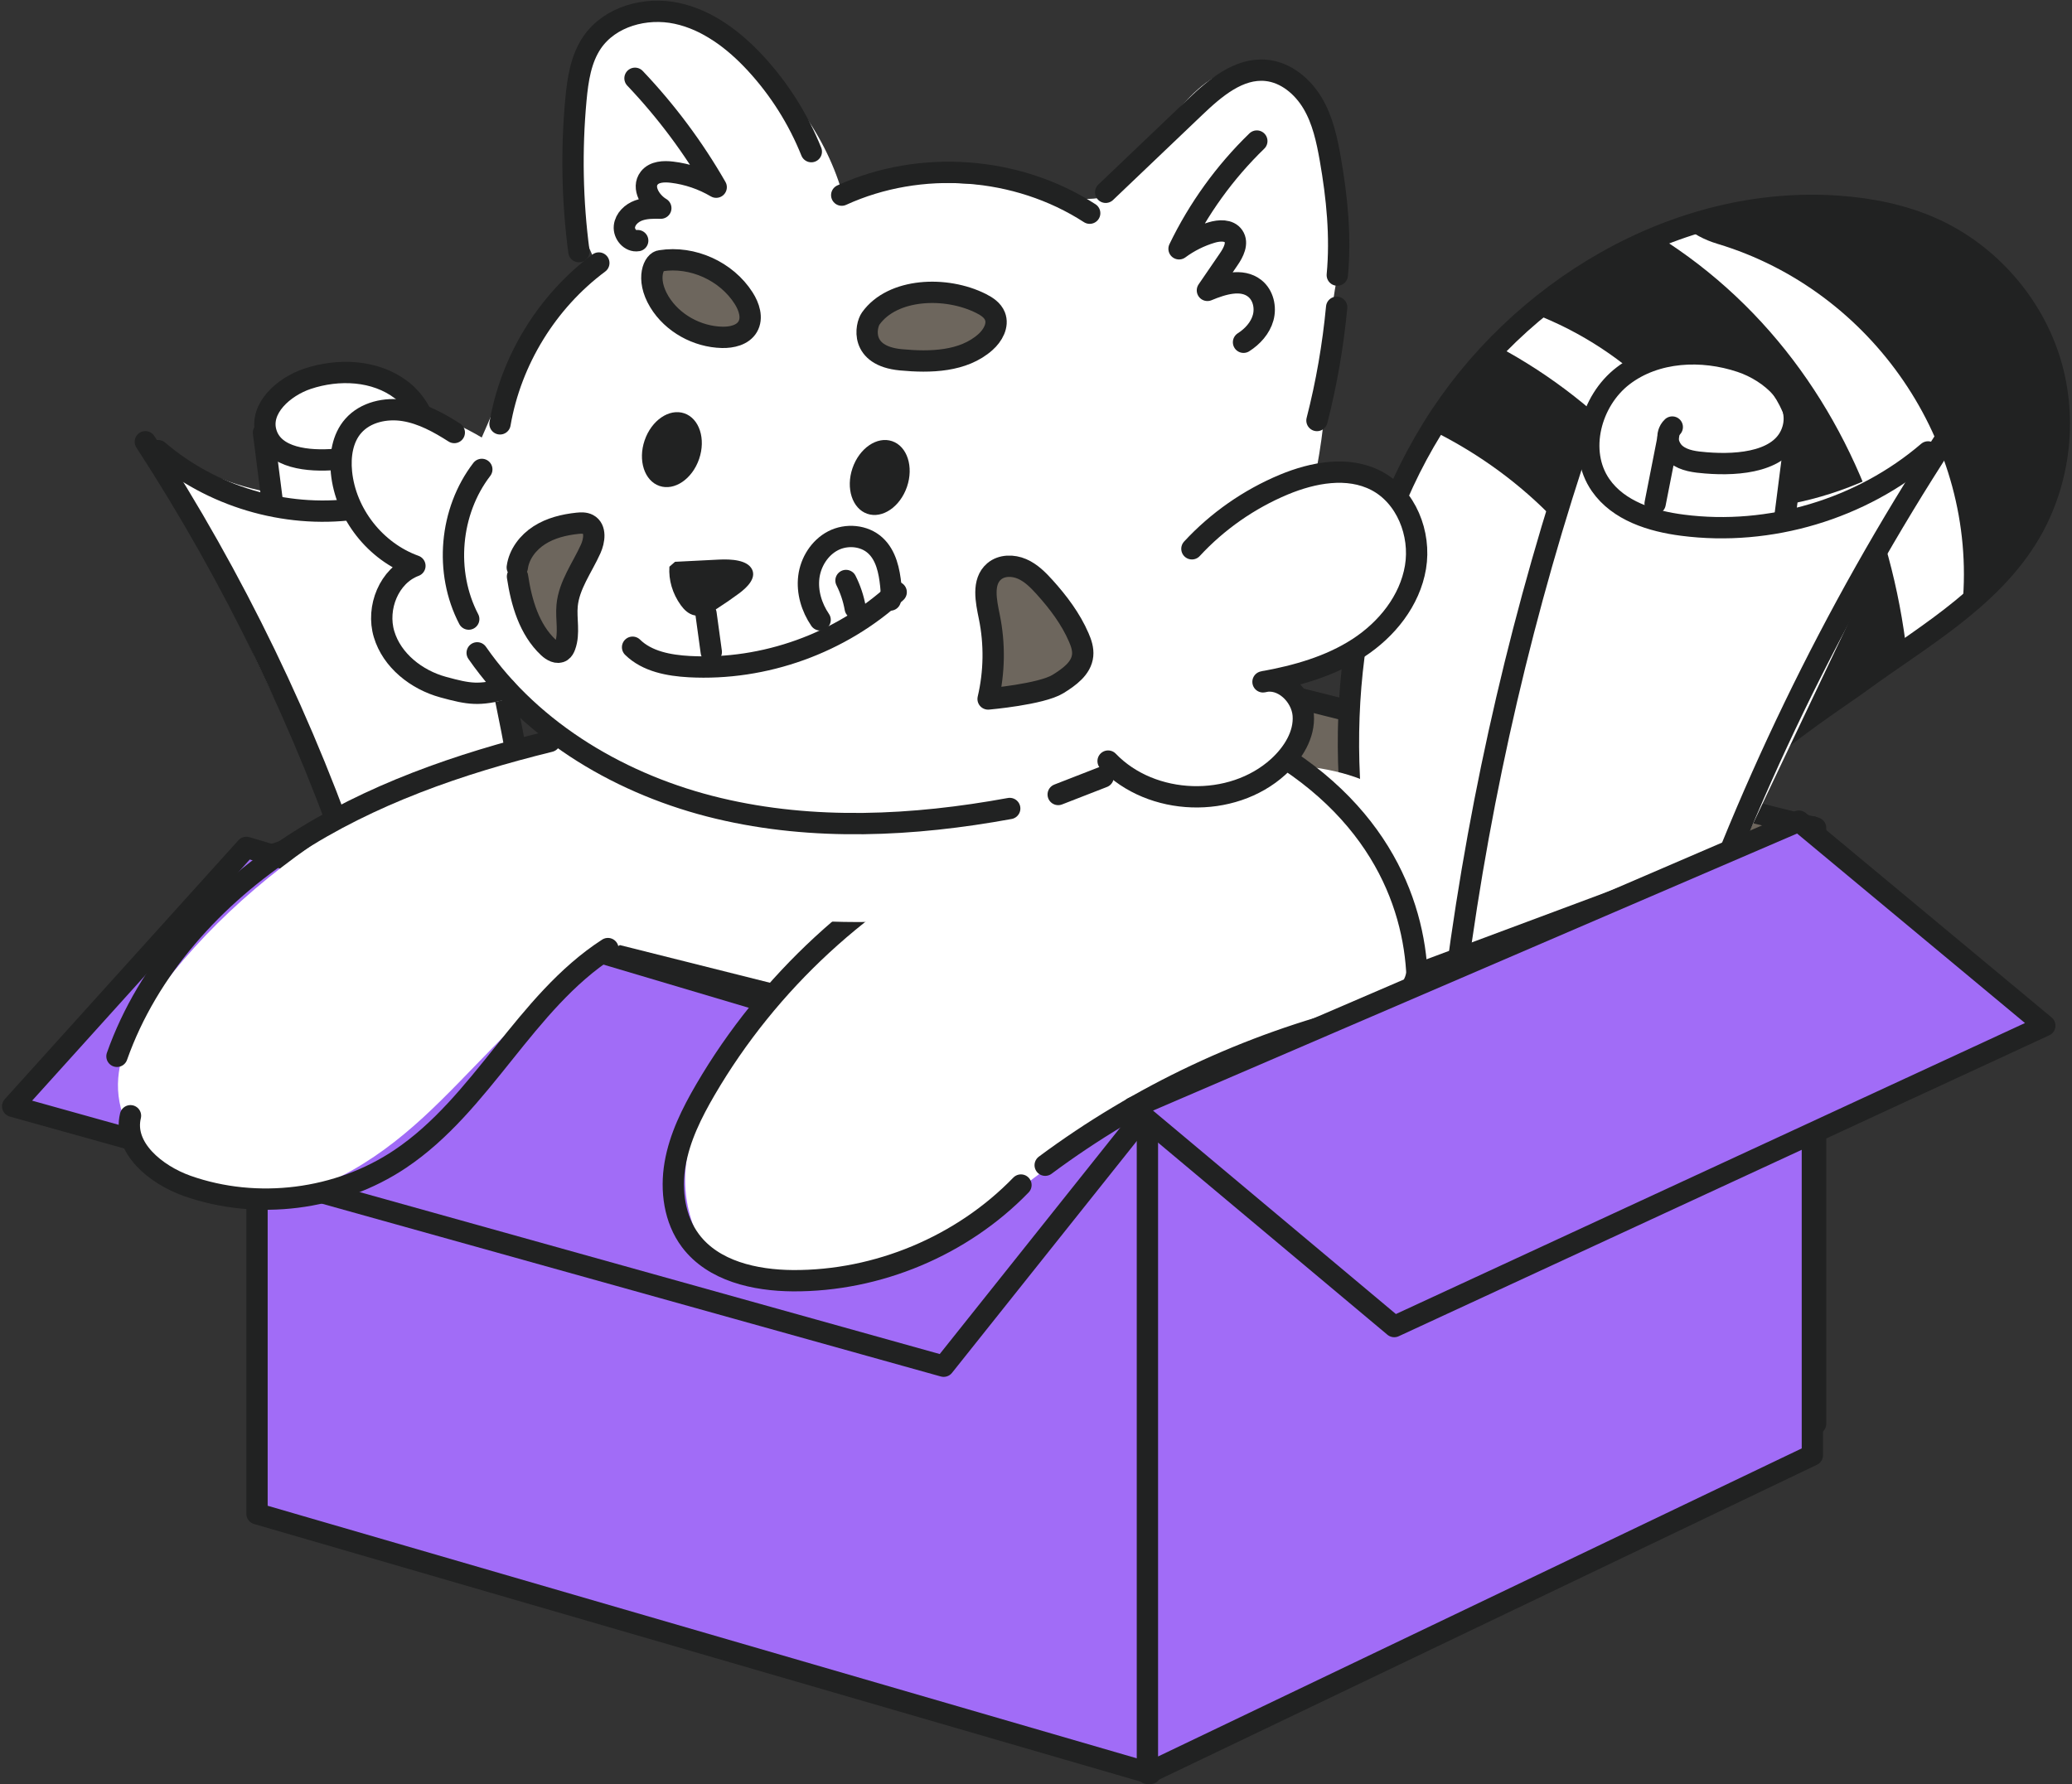 <?xml version="1.0" encoding="UTF-8"?> <svg xmlns="http://www.w3.org/2000/svg" width="490" height="422" viewBox="0 0 490 422" fill="none"><rect x="0" y="0" width="490" height="422" fill="#333333" stroke="none"/><path d="M219.383 151.819V308.1L62.127 346.835V202.91L219.383 151.819Z" fill="#6D665D" stroke="#212222" stroke-width="5.043" stroke-linecap="round" stroke-linejoin="round"></path><path d="M245.071 301.511V149.634L429.361 195.833V336.782L245.071 301.511Z" fill="#6D665D" stroke="#212222" stroke-width="5.043" stroke-linecap="round" stroke-linejoin="round"></path><path d="M383.432 298.519C350.733 282.783 330.711 247.983 322.927 212.544C314.706 175.071 318.589 134.033 338.713 101.385C358.837 68.72 396.478 46.075 434.741 48.798C442.424 49.336 450.107 50.883 457.134 54.044C470.298 59.978 480.687 71.813 484.874 85.633C489.06 99.452 486.992 115.053 479.326 127.309C470.046 142.137 454.041 151.047 439.919 161.369C425.797 171.691 338.31 224.917 399.554 281.841L383.432 298.535V298.519Z" fill="white"></path><mask id="mask0_3202_20080" style="mask-type:luminance" maskUnits="userSpaceOnUse" x="318" y="48" width="169" height="251"><path d="M383.432 298.518C350.733 282.783 330.711 247.983 322.927 212.544C314.706 175.07 318.589 134.033 338.713 101.385C358.837 68.72 396.478 46.075 434.741 48.798C442.424 49.336 450.107 50.883 457.134 54.043C470.298 59.978 480.687 71.813 484.874 85.632C489.06 99.452 486.992 115.053 479.326 127.309C470.046 142.136 454.041 151.047 439.919 161.369C425.797 171.691 338.31 224.917 399.554 281.841L383.432 298.535V298.518Z" fill="white"></path></mask><g mask="url(#mask0_3202_20080)"><path d="M406.16 57.675C442.742 68.669 467.623 104.798 464.11 142.994C463.084 154.157 468.514 164.765 480.232 167.27C490.218 169.405 503.499 162.193 504.508 151.148C510.207 89.129 474.113 35.231 414.313 17.276C388.945 9.661 380.892 50.093 406.16 57.675Z" fill="#212222"></path><path d="M357.926 72.486C406.596 88.053 426.904 141.044 421.188 188.284C418.868 207.45 448.473 213.636 450.81 194.269C458.661 129.242 429.359 63.811 363.894 42.864C345.401 36.946 339.534 66.618 357.909 72.486H357.926Z" fill="#212222"></path><path d="M333.028 99.216C378.252 118.432 402.881 164.479 392.525 212.611C389.179 228.162 413.405 233.087 416.767 217.503C429.326 159.116 399.081 100.46 343.99 77.058C329.431 70.872 318.335 92.979 333.028 99.233V99.216Z" fill="#212222"></path></g><path d="M383.432 298.519C350.733 282.783 330.711 247.983 322.927 212.544C314.706 175.071 318.589 134.033 338.713 101.385C358.837 68.72 396.478 46.075 434.741 48.798C442.424 49.336 450.107 50.883 457.134 54.044C470.298 59.978 480.687 71.813 484.874 85.633C489.06 99.469 486.992 115.053 479.326 127.309C470.046 142.137 454.041 151.047 439.919 161.369C425.797 171.691 338.31 224.917 399.554 281.841" stroke="#212222" stroke-width="5.043" stroke-linecap="round" stroke-linejoin="round"></path><path d="M160.71 182.148C150.27 198.506 143.394 218.461 141.006 239.274C140.166 246.655 139.914 254.455 142.284 261.264C146.739 274.142 158.759 279.454 169.637 282.228C220.122 295.089 273.785 281.993 318.89 250.471C330.928 242.065 343.889 228.75 342.511 211.401C341.62 200.288 334.643 191.176 326.607 186.587C318.571 181.997 309.577 181.173 300.784 180.518C253.241 177.004 205.513 177.206 157.986 181.123" fill="white"></path><path d="M60.78 358.066V204.609L272.069 257.65V419.479L60.78 358.066Z" fill="#A16CF7" stroke="#212222" stroke-width="5.043" stroke-linecap="round" stroke-linejoin="round"></path><path d="M58.26 200.439L270.658 263.566L223.165 323.164L3 261.683L58.26 200.439Z" fill="#A16CF7" stroke="#212222" stroke-width="5.043" stroke-linecap="round" stroke-linejoin="round"></path><path d="M306.688 94.122C308.57 96.61 309.428 99.838 309.041 102.931" stroke="#212222" stroke-width="5.043" stroke-linecap="round" stroke-linejoin="round"></path><path d="M87.73 215.116C84.384 221.941 87.948 230.734 94.269 234.97C100.59 239.207 108.828 239.593 116.276 238.064C121.403 237.004 126.598 234.937 129.876 230.868C132.398 227.724 133.541 223.673 133.995 219.655C135.744 203.902 127.758 188.974 122.715 173.944C114.057 148.155 113.266 118.701 96.388 97.367C92.891 92.945 88.402 88.81 82.837 87.936C76.197 86.876 69.422 90.978 66.009 96.778C62.596 102.578 62.092 109.723 63.168 116.364C53.299 114.448 43.885 110.194 35.916 104.075C46.423 126.199 56.931 148.323 67.455 170.447C76.382 189.226 85.376 208.223 89.697 228.565" fill="white"></path><path d="M85.662 101.906C87.107 103.251 86.485 105.857 84.922 107.067C83.358 108.278 81.274 108.496 79.307 108.664C72.969 109.186 64.714 108.429 62.932 102.326C61.268 96.644 67.085 91.483 72.7 89.6C80.063 87.145 88.738 87.515 94.908 92.222C101.078 96.93 103.6 106.496 99.161 112.867C95.799 117.709 89.579 119.676 83.728 120.433C67.27 122.568 50.004 117.406 37.412 106.597" stroke="#212222" stroke-width="5.043" stroke-linecap="round" stroke-linejoin="round"></path><path d="M34.37 104.495C55.351 136.773 72.247 171.725 84.502 208.223" stroke="#212222" stroke-width="5.043" stroke-linecap="round" stroke-linejoin="round"></path><path d="M102.373 102.343C113.704 135.765 121.757 170.296 126.346 205.298" stroke="#212222" stroke-width="5.043" stroke-linecap="round" stroke-linejoin="round"></path><path d="M86.284 103.066C87.158 107.488 88.033 111.926 88.907 116.347" stroke="#212222" stroke-width="5.043" stroke-linecap="round" stroke-linejoin="round"></path><path d="M62.312 102.343L64.48 119.34" stroke="#212222" stroke-width="5.043" stroke-linecap="round" stroke-linejoin="round"></path><path d="M392.878 242.972C397.081 251.546 392.609 262.558 384.691 267.87C376.772 273.183 366.433 273.67 357.086 271.754C350.664 270.425 344.141 267.836 340.039 262.726C336.878 258.775 335.433 253.698 334.878 248.671C332.675 228.934 342.695 210.206 349.016 191.36C359.86 159.031 360.869 122.096 382.018 95.332C386.406 89.784 392.021 84.606 399.014 83.497C407.353 82.168 415.826 87.313 420.113 94.576C424.4 101.855 425.022 110.799 423.677 119.137C436.05 116.733 447.852 111.404 457.838 103.721C444.658 131.46 431.478 159.199 418.297 186.956C407.118 210.509 395.837 234.314 390.424 259.817" fill="white"></path><path d="M395.469 101.014C393.654 102.695 394.444 105.957 396.394 107.487C398.344 109.017 400.967 109.286 403.438 109.487C411.39 110.143 421.729 109.202 423.965 101.535C426.05 94.407 418.753 87.935 411.709 85.581C402.48 82.488 391.603 82.975 383.869 88.876C376.136 94.777 372.975 106.764 378.523 114.749C382.743 120.835 390.543 123.29 397.89 124.231C418.518 126.904 440.171 120.432 455.958 106.898" stroke="#212222" stroke-width="5.043" stroke-linecap="round" stroke-linejoin="round"></path><path d="M459.788 104.276C433.477 144.758 412.295 188.569 396.912 234.348" stroke="#212222" stroke-width="5.043" stroke-linecap="round" stroke-linejoin="round"></path><path d="M374.521 101.569C360.316 143.48 350.229 186.787 344.445 230.666" stroke="#212222" stroke-width="5.043" stroke-linecap="round" stroke-linejoin="round"></path><path d="M394.694 102.46C393.602 108.008 392.509 113.573 391.416 119.121" stroke="#212222" stroke-width="5.043" stroke-linecap="round" stroke-linejoin="round"></path><path d="M424.755 101.569L422.031 122.869" stroke="#212222" stroke-width="5.043" stroke-linecap="round" stroke-linejoin="round"></path><path d="M428.603 195.564V344.196L271.347 419.479V254.22L428.603 195.564Z" fill="#A16CF7" stroke="#212222" stroke-width="5.043" stroke-linecap="round" stroke-linejoin="round"></path><path d="M143.765 173.338C103.854 175.894 59.521 203.532 36.288 236.096C32.253 241.762 28.537 248.033 27.966 254.959C26.671 270.594 42.76 283.572 58.462 283.808C74.164 284.06 88.521 274.948 100.071 264.323C111.621 253.698 121.506 241.173 134.215 231.977C141.781 226.497 150.456 222.092 156.02 214.594C161.585 207.096 162.526 194.924 154.961 189.444C149.85 185.745 150.018 172.565 143.765 173.338Z" fill="white"></path><path d="M231.153 190.772C208.49 205.667 188.905 225.219 173.942 247.831C168.159 256.573 162.964 266.122 162.124 276.562C161.283 287.002 165.839 298.467 175.271 303.023C186.383 308.386 207.919 302.334 218.628 296.231C247.342 279.857 268.239 254.925 300.332 246.973C313.092 243.813 324.508 241.139 331.081 233.188C336.528 226.614 329.4 207.365 325.113 199.985C315.782 183.896 301.879 179.962 283.739 175.843C265.6 171.724 245.173 177.07 232.666 190.839" fill="white"></path><path d="M230.882 198.69C204.303 211.433 181.675 232.297 166.813 257.766C163.619 263.247 160.727 269.047 159.651 275.318C158.575 281.588 159.483 288.414 163.299 293.491C168.696 300.67 178.531 302.872 187.508 302.939C207.548 303.057 227.503 294.702 241.44 280.311" stroke="#212222" stroke-width="5.043" stroke-linecap="round" stroke-linejoin="round"></path><path d="M130.029 175.372C108.662 180.634 87.513 187.914 69.087 199.951C50.661 211.971 34.993 229.119 27.663 249.865" stroke="#212222" stroke-width="5.043" stroke-linecap="round" stroke-linejoin="round"></path><path d="M304.634 179.811C330.978 197.379 336.156 221.352 335.029 237.559" stroke="#212222" stroke-width="5.043" stroke-linecap="round" stroke-linejoin="round"></path><path d="M30.857 263.919C29.007 271.501 36.875 277.89 44.222 280.496C60.781 286.346 80.047 283.925 94.64 274.141C114.091 261.112 124.111 237.088 143.764 224.378" stroke="#212222" stroke-width="5.043" stroke-linecap="round" stroke-linejoin="round"></path><path d="M140.706 61.625C133.713 47.671 129.964 22.672 140.051 10.03C141.9 7.71 149.936 4.297 152.542 2.868C156.492 0.716 167.84 9.542 171.976 11.324C184.803 16.822 195.058 31.717 199.026 45.116C215.266 42.409 232.01 42.644 248.166 45.805C252.117 46.578 256.169 47.52 260.136 46.78C263.145 46.209 265.163 42.039 267.281 39.82C277.049 29.565 284.479 12.686 299.526 16.62C302.283 17.343 302.098 17.679 304.822 18.503C310.235 20.134 315.581 40.005 316.606 45.57C317.632 51.134 317.313 59.456 316.287 65.021C312.605 84.993 315.06 90.894 311.378 110.866C321.162 106.007 345.186 130.267 330.846 144.019C322.961 151.584 313.059 160.679 302.148 160.78C308.789 161.301 310.622 165.857 309.008 172.329C307.394 178.802 303.577 182.013 297.609 184.955C288.43 189.494 283.151 191.629 273.132 189.511C278.125 194.857 267.348 203.868 260.825 207.18C236.902 219.352 194.352 220.596 168.193 214.611C152.306 210.979 135.41 208.239 142.438 182.433C143.8 177.44 127.341 173.221 122.802 163.705C114.547 169.438 101.754 164.882 94.508 157.922C87.262 150.945 92.726 142.455 98.122 133.965C89.683 129.611 82.622 126.097 80.655 116.801C78.671 107.504 78.368 102.04 84.438 96.98C90.507 91.919 106.847 99.249 113.925 103.486C120.852 87.885 125.088 73.914 138.201 63.003" fill="white"></path><path d="M107.433 102.309C103.768 99.972 99.851 97.804 95.547 97.114C91.244 96.425 86.435 97.468 83.561 100.729C80.972 103.654 80.366 107.857 80.753 111.724C81.728 121.525 88.755 130.486 98.12 133.848C91.983 136.134 88.957 143.784 90.823 150.004C92.673 156.224 98.473 160.797 104.794 162.529C111.115 164.26 113.267 164.546 119.622 162.882" stroke="#212222" stroke-width="5.043" stroke-linecap="round" stroke-linejoin="round"></path><path d="M250.251 187.931L260.876 183.795" stroke="#212222" stroke-width="5.043" stroke-linecap="round" stroke-linejoin="round"></path><path d="M205.918 75.343C211.062 68.131 223.688 67.593 232.026 71.796C233.371 72.468 234.733 73.376 235.288 74.771C236.162 76.94 234.783 79.378 233.035 80.924C227.806 85.581 220.006 85.766 213.046 85.11C203.228 84.186 204.741 77.007 205.918 75.343Z" fill="#6D665D" stroke="#212222" stroke-width="5.043" stroke-linecap="round" stroke-linejoin="round"></path><path d="M156.288 61.675C163.769 60.498 171.788 64.13 175.857 70.518C177.151 72.535 178.042 75.209 176.815 77.293C175.655 79.26 173.066 79.849 170.78 79.798C164.862 79.664 159.012 76.453 155.935 71.392C152.573 65.828 154.725 61.658 156.271 61.692" fill="#6D665D"></path><path d="M156.288 61.675C163.769 60.498 171.788 64.13 175.857 70.518C177.151 72.535 178.042 75.209 176.815 77.293C175.655 79.26 173.066 79.849 170.78 79.798C164.862 79.664 159.012 76.453 155.935 71.392C152.573 65.828 154.725 61.658 156.271 61.692" stroke="#212222" stroke-width="5.043" stroke-linecap="round" stroke-linejoin="round"></path><path d="M166.963 145.145C167.383 148.171 167.787 151.197 168.207 154.223" stroke="#212222" stroke-width="5.043" stroke-linecap="round" stroke-linejoin="round"></path><path d="M149.597 153.097C153.043 156.476 158.187 157.417 163.012 157.686C180.782 158.645 198.855 152.139 211.934 140.068" stroke="#212222" stroke-width="5.043" stroke-linecap="round" stroke-linejoin="round"></path><path d="M193.947 146.624C191.93 143.665 190.837 140.017 191.274 136.487C191.711 132.956 193.83 129.56 197.007 127.913C200.184 126.265 204.387 126.618 207.01 129.039C209.548 131.376 210.305 135.041 210.658 138.471C210.776 139.631 210.86 140.824 210.54 141.934" stroke="#212222" stroke-width="5.043" stroke-linecap="round" stroke-linejoin="round"></path><path d="M200.067 137.311C201.11 139.379 201.849 141.598 202.253 143.885" stroke="#212222" stroke-width="5.043" stroke-linecap="round" stroke-linejoin="round"></path><path d="M122.33 134.217C122.75 131.074 124.869 128.316 127.542 126.602C130.215 124.887 133.392 124.114 136.553 123.777C137.41 123.693 138.318 123.643 139.074 124.046C140.974 125.055 140.571 127.879 139.697 129.83C137.696 134.268 134.569 138.387 134.115 143.228C133.812 146.423 134.737 149.785 133.627 152.811C133.459 153.282 133.207 153.769 132.804 154.038C131.829 154.694 130.534 153.954 129.677 153.147C125.154 148.894 123.305 142.522 122.381 136.369" fill="#6D665D"></path><path d="M122.33 134.217C122.75 131.074 124.869 128.316 127.542 126.602C130.215 124.887 133.392 124.114 136.553 123.777C137.41 123.693 138.318 123.643 139.074 124.046C140.974 125.055 140.571 127.879 139.697 129.83C137.696 134.268 134.569 138.387 134.115 143.228C133.812 146.423 134.737 149.785 133.628 152.811C133.459 153.282 133.207 153.769 132.804 154.038C131.829 154.694 130.534 153.954 129.677 153.147C125.154 148.894 123.305 142.522 122.381 136.369" stroke="#212222" stroke-width="5.043" stroke-linecap="round" stroke-linejoin="round"></path><path d="M233.673 165.336C235.17 158.981 235.27 152.29 233.959 145.902C233.203 142.186 232.211 137.63 235.102 135.159C236.868 133.646 239.557 133.646 241.693 134.571C243.828 135.495 245.509 137.193 247.072 138.925C250.283 142.489 253.209 146.373 255.108 150.76C255.697 152.105 256.184 153.568 256.033 155.031C255.73 158.107 252.822 160.175 250.182 161.806C246.215 164.243 233.69 165.336 233.69 165.336H233.673Z" fill="#6D665D" stroke="#212222" stroke-width="5.043" stroke-linecap="round" stroke-linejoin="round"></path><path d="M159.634 132.889L169.956 132.368C172.982 132.217 176.815 132.452 177.874 134.739C178.832 136.79 176.748 138.908 174.747 140.387C173.066 141.631 171.334 142.825 169.552 143.968C168.039 144.943 166.19 145.935 164.29 145.565C162.811 145.28 161.769 144.204 160.995 143.144C159.028 140.404 158.087 137.193 158.305 134.049" fill="#212222"></path><path d="M165.332 108.564C166.957 103.821 165.391 98.987 161.833 97.769C158.276 96.55 154.075 99.407 152.45 104.151C150.825 108.894 152.392 113.727 155.949 114.945C159.506 116.164 163.708 113.307 165.332 108.564Z" fill="#212222"></path><path d="M214.487 115.152C216.112 110.409 214.545 105.576 210.988 104.357C207.43 103.139 203.229 105.996 201.604 110.739C199.979 115.482 201.546 120.315 205.103 121.534C208.661 122.753 212.862 119.895 214.487 115.152Z" fill="#212222"></path><path d="M281.872 129.813C287.907 123.273 295.388 118.062 303.592 114.632C310.536 111.741 318.723 110.211 325.414 113.657C332.542 117.339 336.073 126.232 334.744 134.167C333.416 142.102 327.952 148.894 321.228 153.265C314.503 157.636 306.585 159.856 298.683 161.285C303.223 160.074 307.829 164.462 308.199 169.136C308.552 173.809 305.761 178.214 302.298 181.374C291.303 191.361 272.34 190.739 262.051 180.03" stroke="#212222" stroke-width="5.043" stroke-linecap="round" stroke-linejoin="round"></path><path d="M141.614 62.213C129.375 71.325 120.835 85.228 118.246 100.258" stroke="#212222" stroke-width="5.043" stroke-linecap="round" stroke-linejoin="round"></path><path d="M113.94 111.034C106.324 120.953 105.063 135.344 110.847 146.439" stroke="#212222" stroke-width="5.043" stroke-linecap="round" stroke-linejoin="round"></path><path d="M112.848 154.425C126.045 173.422 147.379 185.846 169.89 191.209C192.384 196.588 216.038 195.412 238.784 191.242" stroke="#212222" stroke-width="5.043" stroke-linecap="round" stroke-linejoin="round"></path><path d="M297.222 33.365C289.657 40.694 283.403 49.369 278.83 58.851C281.15 57.136 283.773 55.825 286.53 55.001C288.329 54.463 290.649 54.312 291.708 55.875C292.817 57.506 291.708 59.692 290.581 61.322C288.9 63.777 287.219 66.231 285.538 68.686C289.169 67.173 293.675 65.778 296.751 68.232C298.735 69.812 299.391 72.704 298.718 75.142C298.046 77.579 296.213 79.597 294.078 80.958" stroke="#212222" stroke-width="5.043" stroke-linecap="round" stroke-linejoin="round"></path><path d="M150.169 18.52C157.566 26.304 164.022 34.962 169.368 44.275C166.174 42.392 162.593 41.165 158.911 40.728C156.978 40.493 154.725 40.593 153.531 42.123C151.749 44.393 153.8 47.772 156.272 49.235C154.507 49.201 152.674 49.184 151.01 49.789C149.345 50.395 147.849 51.807 147.664 53.572C147.479 55.337 149.06 57.22 150.808 56.918" stroke="#212222" stroke-width="5.043" stroke-linecap="round" stroke-linejoin="round"></path><path d="M136.906 59.523C135.326 47.604 135.091 35.516 136.2 23.546C136.637 18.839 137.36 13.947 140.033 10.03C144.27 3.86 152.726 1.59 160.039 3.154C167.352 4.717 173.606 9.492 178.683 14.989C184.298 21.075 188.787 28.186 191.864 35.869" stroke="#212222" stroke-width="5.043" stroke-linecap="round" stroke-linejoin="round"></path><path d="M261.479 45.485C268.507 38.778 275.551 32.07 282.578 25.362C287.319 20.84 292.968 15.981 299.491 16.653C304.114 17.124 308.065 20.436 310.435 24.437C312.805 28.438 313.797 33.078 314.604 37.651C316.185 46.696 317.109 55.925 316.252 65.071" stroke="#212222" stroke-width="5.043" stroke-linecap="round" stroke-linejoin="round"></path><path d="M247.174 275.62C269.483 259.044 295.121 246.973 322.103 240.333" stroke="#212222" stroke-width="5.043" stroke-linecap="round" stroke-linejoin="round"></path><path d="M199.057 46.158C217.65 37.652 240.531 39.316 257.696 50.428" stroke="#212222" stroke-width="5.043" stroke-linecap="round" stroke-linejoin="round"></path><path d="M316.102 72.686C315.245 81.714 313.698 90.692 311.445 99.468" stroke="#212222" stroke-width="5.043" stroke-linecap="round" stroke-linejoin="round"></path><path d="M267.919 262.004L425.411 194.236L483.562 242.603L329.719 313.784L267.919 262.004Z" fill="#A16CF7" stroke="#212222" stroke-width="5.043" stroke-linecap="round" stroke-linejoin="round"></path></svg> 
